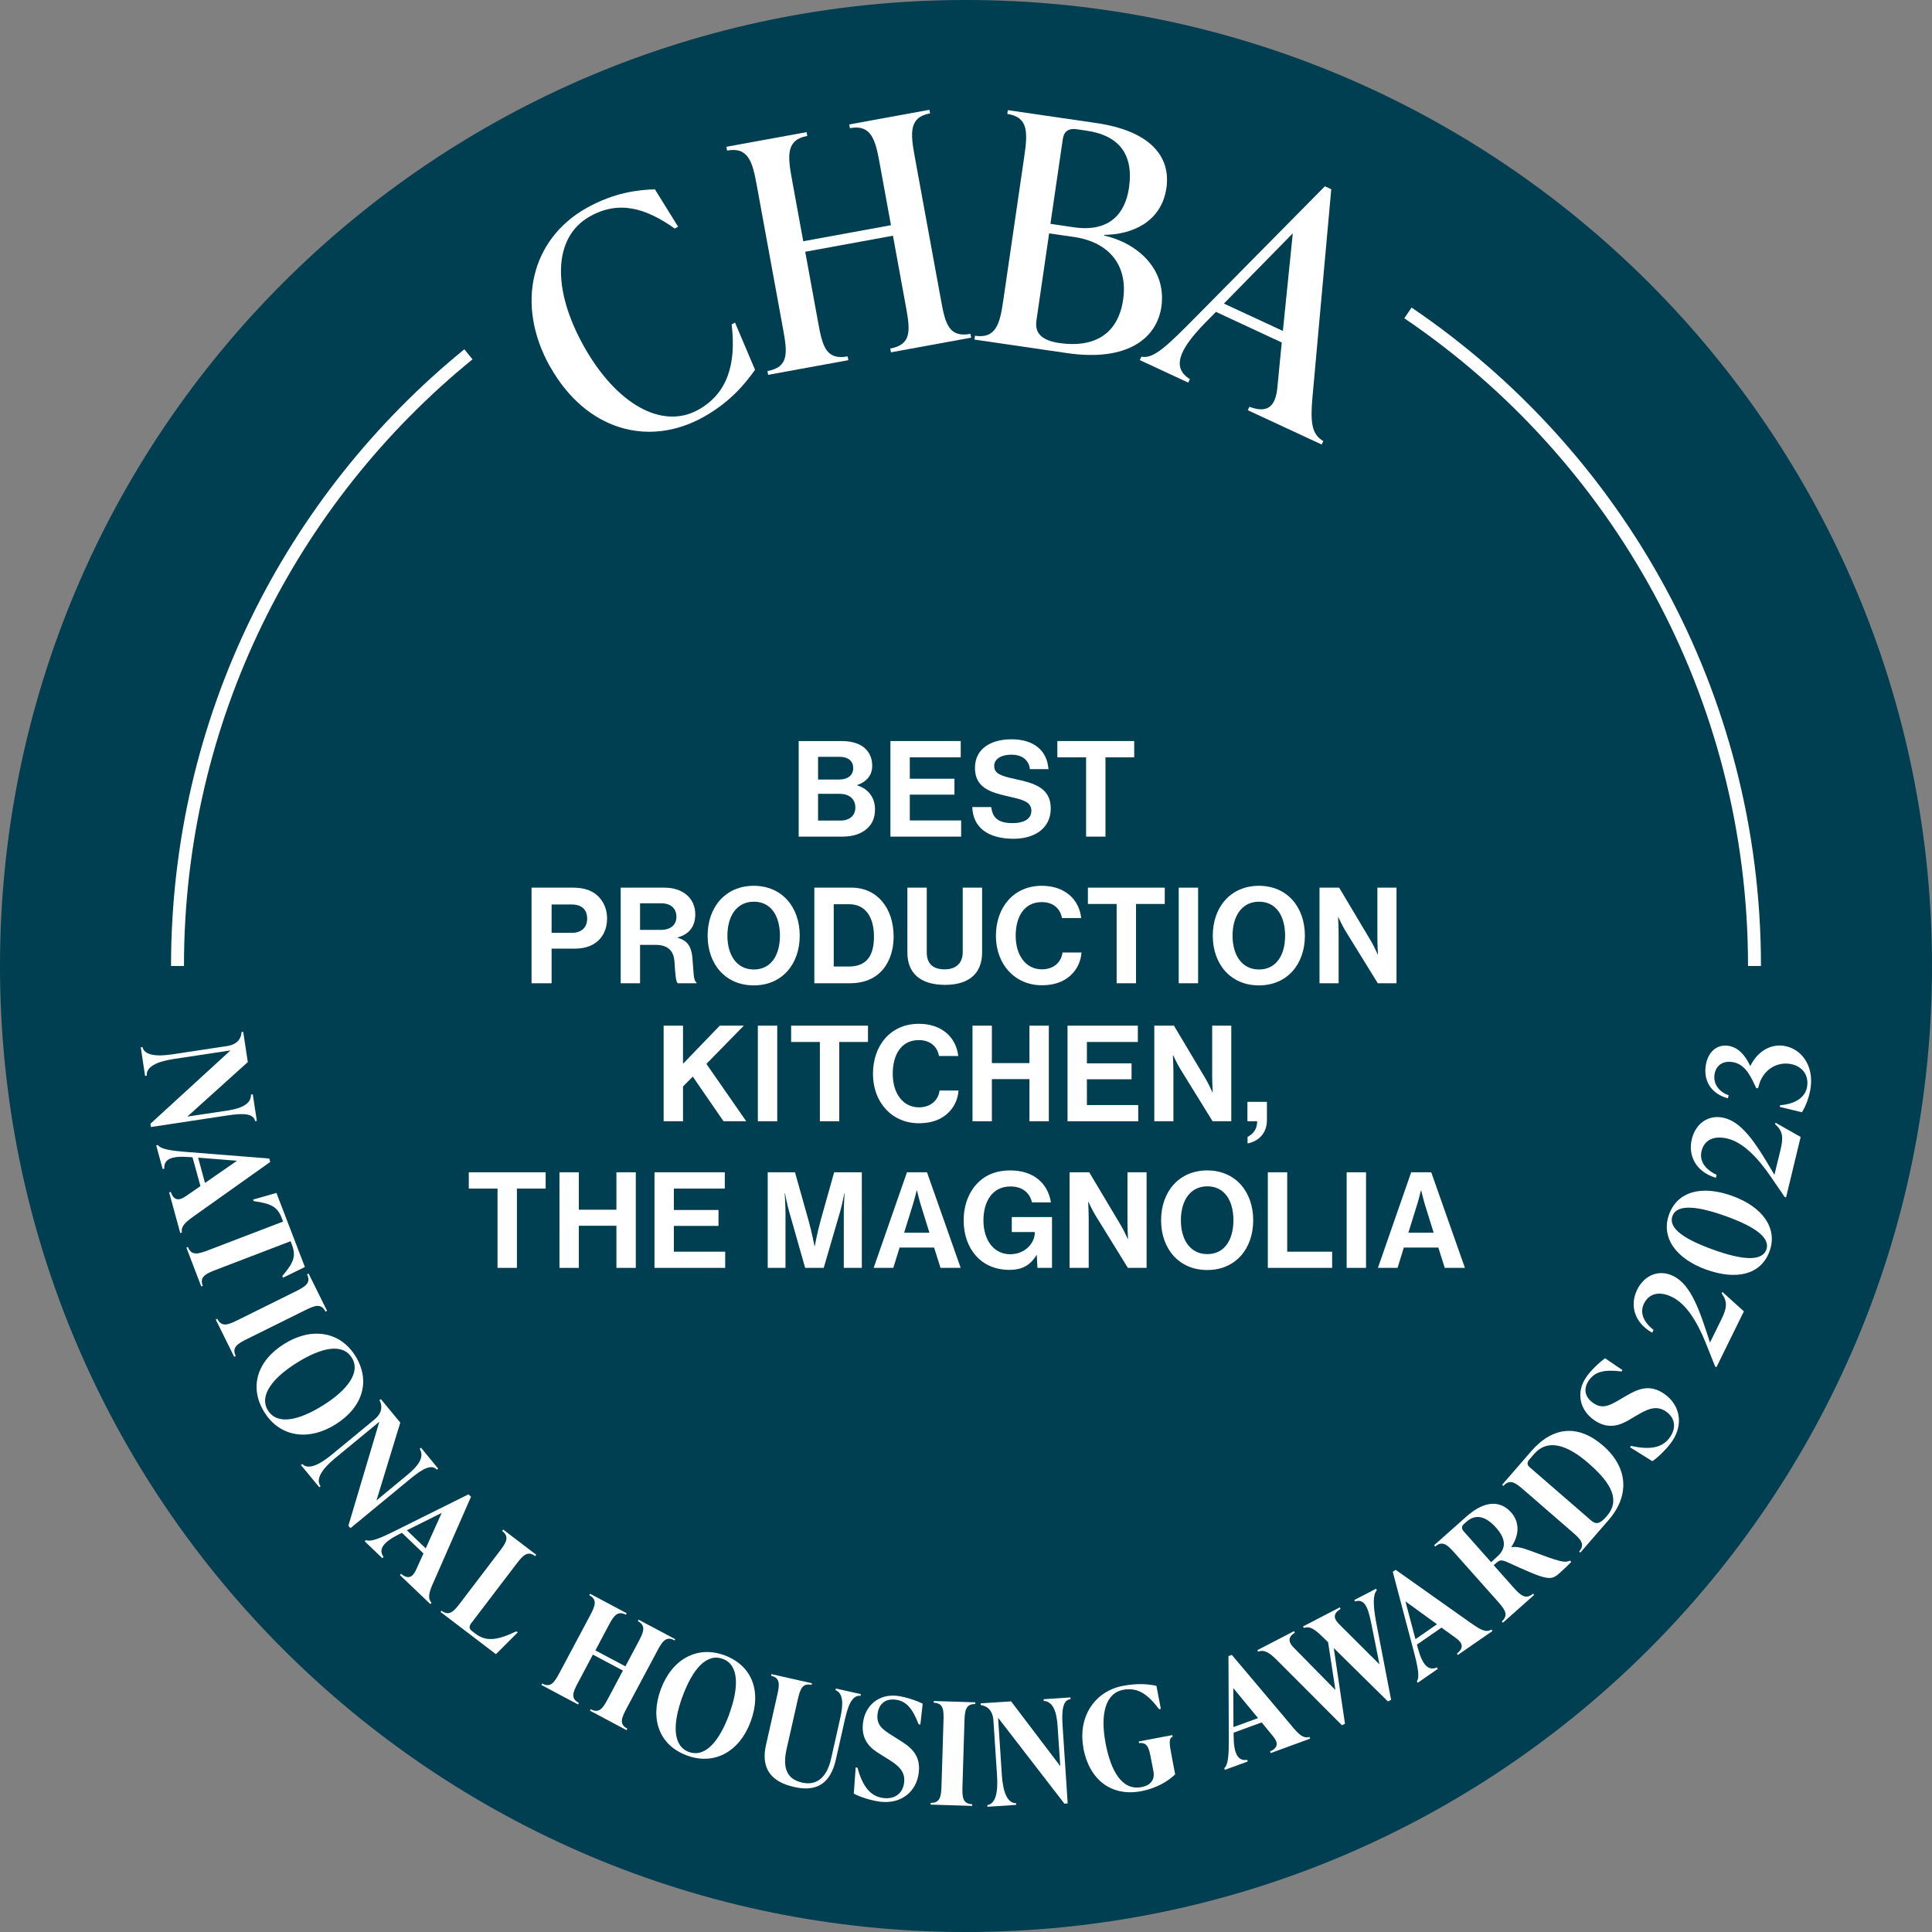 <svg width="224" height="224" viewBox="0 0 224 224" fill="none" xmlns="http://www.w3.org/2000/svg">
<rect x="0" y="0" width="224" height="224" fill="#808080" stroke="none"/>
<g clip-path="url(#clip0_728_4785)">
<path d="M112 224C173.856 224 224 173.856 224 112C224 50.144 173.856 0 112 0C50.144 0 0 50.144 0 112C0 173.856 50.144 224 112 224Z" fill="#003E51"/>
<path d="M63.77 42.51C59.72 35.3 61.59 27.72 68 24.12C71.22 22.31 74.01 22.01 75.93 21.95L78.62 26.28L78.23 26.5C74.84 24.09 71.72 23.21 68.38 25.1C64.13 27.49 63.96 33.52 67.73 40.21C71.5 46.9 76.8 49.85 80.98 47.5C84.33 45.62 85.38 42.23 84.83 37.62L85.22 37.4L87.54 42.87C86.46 44.41 84.71 46.58 81.62 48.32C75.22 51.92 67.94 49.91 63.78 42.51H63.77Z" fill="white"/>
<path d="M107.84 13.14C105.37 13.59 105.56 15.43 106.05 18.12L109.12 34.9C109.61 37.59 110.05 39.16 112.52 38.71L112.6 39.15L103.3 40.85L103.22 40.41C105.69 39.96 105.54 38.33 105.05 35.65L103.53 27.33L93.36 29.19L94.88 37.51C95.37 40.2 95.81 41.77 98.28 41.32L98.36 41.76L89.06 43.46L88.98 43.02C91.45 42.57 91.3 40.94 90.81 38.26L87.74 21.48C87.25 18.79 86.77 17 84.3 17.46L84.22 17.02L93.52 15.32L93.6 15.76C91.13 16.21 91.32 18.05 91.81 20.74L93.13 27.97L103.3 26.11L101.98 18.88C101.49 16.19 101.01 14.4 98.54 14.86L98.46 14.43L107.76 12.73L107.84 13.16V13.14Z" fill="white"/>
<path d="M128.019 27.31C131.779 28.15 135.299 31.13 134.649 35.59C134.129 39.17 130.769 41.97 123.719 40.94L112.979 39.37L113.039 38.93C115.519 39.29 115.939 37.49 116.329 34.78L118.759 18.12C119.149 15.42 119.269 13.57 116.789 13.21L116.849 12.77L127.079 14.26C133.399 15.18 135.759 18.17 135.239 21.79C134.649 25.81 131.169 27.2 128.029 27.23V27.3L128.019 27.31ZM130.219 34.72C130.779 30.85 128.689 28.08 124.489 27.47L121.639 27.06L120.189 37C120.079 37.77 119.849 39.34 122.809 39.77C126.859 40.36 129.639 38.75 130.219 34.73V34.72ZM124.809 14.98C123.929 14.85 123.359 15.22 123.229 16.09L121.789 25.95L124.489 26.35C128.549 26.94 130.449 24.87 130.899 21.76C131.439 18.03 129.879 15.72 125.969 15.15L124.799 14.98H124.809Z" fill="white"/>
<path d="M152.189 45.84C151.889 49.04 152.089 50.35 153.429 51.14L153.239 51.54L144.669 47.56L144.859 47.16C146.799 47.9 147.849 47.29 148.089 45.04L148.609 39.71L140.979 36.16L139.739 37.42C136.499 40.72 135.949 42.7 137.959 43.96L137.769 44.36L132.149 41.75L132.339 41.35C133.739 41.67 135.389 40.04 138.699 36.69L153.609 21.6L154.349 21.94L152.189 45.85V45.84ZM141.909 35.2L148.739 38.37L149.889 27.05L141.909 35.19V35.2Z" fill="white"/>
<path d="M29.31 126.88L29.78 129.96L29.58 129.99C29.4 129.05 28.07 129.07 26.41 129.32L17.5 130.67L17.44 130.29L26.72 121.79L20.09 122.79C18.16 123.08 16.91 123.72 17.02 124.71L16.82 124.74L16.32 121.43L16.52 121.4C16.73 122.34 18.08 122.53 20 122.24L26.33 121.28C27.57 121.09 27.98 120.35 28 119.66L28.2 119.63L28.73 123.14L21.72 129.46L26.31 128.77C27.98 128.52 29.12 128.01 29.1 126.91L29.3 126.88H29.31Z" fill="white"/>
<path d="M22.54 140.96C21.38 141.78 20.97 142.23 21.09 142.91L20.9 142.96L19.61 138.25L19.8 138.2C20.12 139.12 20.66 139.28 21.47 138.74L23.24 137.52L22.32 134.18L21.93 134.15C19.89 133.99 18.97 134.4 19.05 135.49L18.86 135.54L18.11 132.8L18.3 132.75C18.66 133.25 19.79 133.42 21.88 133.58L31.22 134.32L31.33 134.72L22.54 140.96ZM22.97 134.22L23.77 137.15L27.48 134.58L22.97 134.22Z" fill="white"/>
<path d="M32.8 148.13L32.73 147.95C34.08 146.35 34.35 145.63 33.83 144.28L33.69 143.91L25 147.24C23.86 147.68 23.11 148.03 23.51 149.08L23.33 149.15L21.61 144.65L21.79 144.58C22.19 145.63 22.99 145.39 24.13 144.96L32.82 141.63L32.68 141.26C32.17 139.92 31.47 139.55 29.41 139.26L29.34 139.08L32.05 138.31L35.35 146.9L32.82 148.14L32.8 148.13Z" fill="white"/>
<path d="M25.011 152.99L25.191 152.9C25.691 153.91 26.461 153.6 27.551 153.06L34.291 149.72C35.381 149.18 36.091 148.75 35.601 147.75L35.781 147.66L37.921 151.98L37.741 152.07C37.241 151.07 36.471 151.37 35.381 151.91L28.641 155.25C27.551 155.79 26.841 156.22 27.331 157.22L27.151 157.31L25.011 152.99Z" fill="white"/>
<path d="M32.96 155.81C36.09 153.85 39.4 154.34 41.19 157.19C43 160.08 42.09 163.15 38.9 165.15C35.77 167.11 32.46 166.62 30.66 163.75C28.86 160.87 29.77 157.8 32.96 155.81ZM37.47 162.93C40.29 161.16 41.84 159.1 40.79 157.42C39.72 155.71 37.3 156.2 34.39 158.02C31.57 159.79 30.01 161.84 31.07 163.53C32.13 165.22 34.56 164.75 37.47 162.93Z" fill="white"/>
<path d="M48.821 167.86L50.801 170.27L50.651 170.4C50.011 169.68 48.881 170.38 47.581 171.45L40.631 177.18L40.391 176.89L43.981 164.84L38.811 169.1C37.311 170.34 36.561 171.53 37.171 172.32L37.021 172.44L34.891 169.86L35.041 169.73C35.701 170.43 36.961 169.9 38.461 168.66L43.401 164.59C44.371 163.79 44.331 162.94 44.001 162.34L44.151 162.21L46.411 164.94L43.651 173.96L47.221 171.01C48.521 169.94 49.241 168.92 48.661 167.98L48.811 167.85L48.821 167.86Z" fill="white"/>
<path d="M50.27 183.42C49.69 184.72 49.58 185.31 50.03 185.84L49.89 185.98L46.36 182.61L46.5 182.47C47.25 183.09 47.79 182.95 48.21 182.07L49.1 180.11L46.6 177.72L46.25 177.89C44.42 178.81 43.84 179.63 44.47 180.52L44.33 180.66L42.28 178.7L42.42 178.56C42.99 178.8 44.04 178.37 45.92 177.43L54.31 173.26L54.61 173.54L50.28 183.41L50.27 183.42ZM47.17 177.42L49.36 179.52L51.21 175.41L47.16 177.43L47.17 177.42Z" fill="white"/>
<path d="M51.07 186.91L51.19 186.75C52.08 187.43 52.64 186.81 53.37 185.84L57.93 179.85C58.67 178.88 59.12 178.18 58.22 177.5L58.34 177.34L62.17 180.26L62.05 180.42C61.16 179.74 60.61 180.36 59.87 181.33L54.65 188.18C54.39 188.52 54.35 188.82 54.7 189.09L55.11 189.4C56.29 190.3 57.5 190.27 59.87 189.14L60.03 189.26L57.5 191.79L51.07 186.89V186.91Z" fill="white"/>
<path d="M78.201 190.18C77.21 189.65 76.76 190.35 76.191 191.43L72.63 198.11C72.061 199.19 71.751 199.9 72.74 200.43L72.65 200.6L68.4 198.34L68.49 198.17C69.481 198.7 69.9 198.04 70.481 196.97L72.221 193.69L68.74 191.84L67.001 195.12C66.43 196.2 66.121 196.91 67.111 197.44L67.02 197.62L62.77 195.36L62.861 195.19C63.85 195.72 64.27 195.06 64.85 193.99L68.41 187.31C68.981 186.23 69.311 185.47 68.32 184.95L68.41 184.78L72.66 187.04L72.57 187.22C71.581 186.69 71.13 187.39 70.561 188.47L69.031 191.35L72.51 193.2L74.04 190.32C74.611 189.24 74.941 188.48 73.951 187.96L74.04 187.79L78.29 190.05L78.201 190.22V190.18Z" fill="white"/>
<path d="M76.62 195.85C77.9 192.38 80.82 190.75 83.98 191.91C87.19 193.09 88.34 196.08 87.03 199.61C85.75 203.08 82.83 204.71 79.66 203.54C76.47 202.37 75.32 199.37 76.62 195.84V195.85ZM84.55 198.73C85.7 195.6 85.67 193.02 83.81 192.34C81.92 191.64 80.3 193.51 79.12 196.73C77.97 199.86 77.99 202.43 79.86 203.12C81.74 203.81 83.37 201.95 84.56 198.73H84.55Z" fill="white"/>
<path d="M88.82 202.28L90.11 196.55C90.38 195.36 90.5 194.54 89.4 194.29L89.44 194.1L94.14 195.16L94.1 195.35C93.01 195.1 92.76 195.89 92.49 197.08L91.2 202.79C90.67 205.12 91.34 206.31 93.01 206.68C94.46 207.01 95.81 206.35 96.36 203.9L97.42 199.2C97.76 197.69 97.82 196.33 96.87 195.96L96.91 195.77L99.81 196.42L99.77 196.61C98.76 196.53 98.32 197.8 97.97 199.32L96.91 204.02C96.27 206.84 94.64 207.77 92.08 207.19C89.42 206.59 88.18 205.07 88.82 202.26V202.28Z" fill="white"/>
<path d="M98.99 207.95L99.21 204.92L99.41 204.94C99.99 207.02 100.85 208.29 102.45 208.47C103.78 208.62 104.69 207.91 104.83 206.64C104.98 205.28 104.01 204.59 102.75 203.82L101.93 203.31C101.06 202.77 99.82 201.85 100.05 199.81C100.28 197.74 101.88 196.38 104.01 196.62C104.91 196.72 106.23 197.15 106.98 197.53L106.71 199.94L106.51 199.92C105.81 198.12 105.1 197.21 103.81 197.06C102.56 196.92 101.87 197.64 101.74 198.76C101.6 200.02 102.37 200.54 103.36 201.17L104.17 201.68C105.52 202.51 106.76 203.41 106.53 205.48C106.28 207.74 104.48 209.17 102.1 208.9C101.17 208.8 99.731 208.37 98.981 207.95H98.99Z" fill="white"/>
<path d="M107.9 209.23V209.03C109.03 209.06 109.12 208.24 109.16 207.02L109.39 199.5C109.43 198.28 109.39 197.45 108.26 197.42V197.22L113.08 197.37V197.57C111.95 197.54 111.86 198.36 111.82 199.58L111.59 207.1C111.55 208.32 111.59 209.15 112.72 209.18V209.38L107.9 209.23Z" fill="white"/>
<path d="M121.01 197.01L124.12 196.8V197C123.18 197.1 123.09 198.42 123.2 200.1L123.79 209.09L123.41 209.12L115.72 199.16L116.16 205.85C116.29 207.79 116.82 209.1 117.81 209.06V209.26L114.48 209.48V209.28C115.42 209.15 115.73 207.82 115.6 205.88L115.18 199.49C115.1 198.24 114.39 197.77 113.7 197.69V197.49L117.23 197.26L122.93 204.77L122.62 200.14C122.51 198.46 122.1 197.28 121 197.2V197L121.01 197.01Z" fill="white"/>
<path d="M125.62 202.68C124.93 199.05 126.93 196.08 130.2 195.46C131.94 195.13 133.24 195.27 134.08 195.46L134.59 198.13L134.39 198.17C133.15 196.52 131.97 195.59 130.23 195.92C128.14 196.32 127.55 198.78 128.19 202.15C128.82 205.44 130.14 207.62 132.34 207.2C133.46 206.99 133.91 206.3 133.73 205.36L133.44 203.85C133.21 202.65 133.02 201.98 132.07 202.1L132.03 201.91L135.92 201.17L135.96 201.36C135.49 201.52 135.58 202.2 135.81 203.4L136.25 205.72C135.46 206.51 134.07 207.34 132.34 207.67C128.84 208.34 126.29 206.34 125.6 202.67L125.62 202.68Z" fill="white"/>
<path d="M149.76 200.11C150.67 201.2 151.15 201.57 151.83 201.39L151.9 201.58L147.32 203.26L147.25 203.07C148.14 202.67 148.25 202.12 147.64 201.36L146.28 199.7L143.03 200.89V201.28C143.04 203.33 143.52 204.21 144.6 204.04L144.67 204.23L142.01 205.2L141.94 205.01C142.41 204.61 142.48 203.48 142.47 201.37L142.43 192.01L142.82 191.87L149.77 200.11H149.76ZM143.01 200.24L145.86 199.2L142.99 195.72L143.01 200.24Z" fill="white"/>
<path d="M157.02 185.51L159.54 184.2L159.63 184.38C159.19 184.85 159.17 186 159.55 188.06L161.29 197.08L160.92 197.27L154.64 191.08L155.94 199.85L155.59 200.03L148.08 192.51C147.1 191.51 146.51 191.24 145.87 191.5L145.78 191.32L150.03 189.12L150.12 189.3C149.36 189.77 149.31 190.33 149.99 191.02L154.83 195.94L153.98 190.4L153.34 189.78C152.34 188.79 151.77 188.51 151.17 188.75L151.08 188.57L155.34 186.36L155.43 186.54C154.6 187.05 154.55 187.59 155.24 188.29L159.94 192.97L158.98 188.19C158.57 186.15 158.15 185.37 157.1 185.67L157.01 185.49L157.02 185.51Z" fill="white"/>
<path d="M170.61 188.22C171.76 189.05 172.32 189.28 172.93 188.94L173.04 189.1L169.03 191.88L168.92 191.72C169.68 191.11 169.65 190.55 168.87 189.97L167.13 188.71L164.28 190.68L164.38 191.05C164.91 193.03 165.59 193.76 166.6 193.33L166.71 193.49L164.38 195.1L164.27 194.94C164.62 194.44 164.41 193.32 163.87 191.29L161.48 182.24L161.82 182.01L170.62 188.24L170.61 188.22ZM164.11 190.05L166.61 188.32L162.95 185.67L164.11 190.04V190.05Z" fill="white"/>
<path d="M182.04 180.95L182.171 181.1C181.951 181.34 181.201 182.05 180.771 182.43C179.761 183.33 179.291 183.19 174.671 181.08C174.101 180.84 173.88 180.86 173.48 181.21L173.18 181.47L175.471 184.05C176.281 184.96 176.901 185.51 177.741 184.77L177.87 184.92L174.251 188.14L174.12 187.99C174.96 187.25 174.46 186.59 173.65 185.67L168.65 180.05C167.84 179.14 167.24 178.57 166.4 179.31L166.271 179.16L170.021 175.83C172.101 173.98 173.931 173.92 175.201 175.35C176.251 176.53 176.121 178.04 175.221 179.37L175.241 179.39C175.781 179.28 176.511 179.45 177.381 179.78C180.851 181.08 181.381 181.23 182.031 180.94L182.04 180.95ZM172.881 181.12L173.59 180.48C174.61 179.57 174.671 178.49 173.461 177.13C172.291 175.81 171.101 175.47 170.021 176.44L169.76 176.67C169.46 176.93 169.421 177.23 169.691 177.53L172.881 181.12Z" fill="white"/>
<path d="M183.24 180.02L183.09 179.89C183.83 179.04 183.25 178.45 182.32 177.65L176.64 172.72C175.72 171.92 175.05 171.43 174.31 172.28L174.16 172.15L177.52 168.27C180.06 165.34 183.01 165.14 185.85 167.6C188.74 170.11 189 173.36 186.51 176.23L183.23 180.01L183.24 180.02ZM184.2 169.67C181.67 167.48 179.44 166.77 177.85 168.6L177.3 169.24C177.04 169.54 177.04 169.84 177.34 170.1L184.47 176.28C185.02 176.76 185.47 176.74 186.29 175.79C187.84 174.01 186.95 172.06 184.19 169.67H184.2Z" fill="white"/>
<path d="M191.57 169.41L188.99 167.8L189.1 167.64C191.21 168.1 192.73 167.94 193.64 166.6C194.39 165.49 194.19 164.36 193.14 163.64C192.01 162.87 190.94 163.4 189.67 164.16L188.84 164.65C187.95 165.16 186.56 165.83 184.87 164.68C183.15 163.51 182.69 161.46 183.9 159.68C184.41 158.93 185.4 157.97 186.1 157.48L188.11 158.85L188 159.01C186.08 158.78 184.94 158.98 184.21 160.06C183.5 161.1 183.82 162.05 184.74 162.68C185.79 163.4 186.61 162.95 187.63 162.37L188.45 161.89C189.82 161.08 191.2 160.41 192.92 161.58C194.8 162.86 195.22 165.12 193.87 167.1C193.34 167.88 192.29 168.94 191.58 169.41H191.57Z" fill="white"/>
<path d="M199.69 149.78L202.19 152.04L199.01 158.51L198.86 158.44L197.83 155.86C196.79 153.23 195.5 151.18 193.87 150.38C192.33 149.62 191.17 150.01 190.61 151.13C190.11 152.14 190.49 153.24 191.72 154.19L191.56 154.52C189.46 153.34 188.95 151.31 189.81 149.54C190.65 147.82 192.37 147.14 194 147.94C196.12 148.98 197.1 152.07 198.26 155.66L199.58 152.97C200.17 151.77 200.37 150.96 199.61 149.97L199.7 149.79L199.69 149.78Z" fill="white"/>
<path d="M197.84 147.21C194.36 145.95 192.54 143.52 193.51 140.82C194.48 138.12 197.31 137.38 200.85 138.66C204.33 139.92 206.14 142.38 205.17 145.06C204.2 147.76 201.37 148.48 197.83 147.2L197.84 147.21ZM200.05 140.99C196.91 139.86 194.43 139.54 193.91 140.99C193.38 142.45 195.41 143.73 198.64 144.89C201.77 146.02 204.25 146.35 204.79 144.89C205.31 143.45 203.29 142.15 200.06 140.99H200.05Z" fill="white"/>
<path d="M205.841 130.16L208.771 131.82L207.081 138.83L206.921 138.79L205.351 136.49C203.761 134.15 202.051 132.44 200.291 132.01C198.621 131.61 197.571 132.24 197.281 133.46C197.021 134.55 197.621 135.55 199.031 136.21L198.941 136.56C196.631 135.87 195.691 133.99 196.151 132.08C196.601 130.22 198.121 129.18 199.891 129.61C202.181 130.16 203.811 132.97 205.731 136.21L206.441 133.29C206.751 131.99 206.771 131.16 205.811 130.35L205.861 130.16H205.841Z" fill="white"/>
<path d="M206.811 121.26C208.721 121.52 210.301 123.39 209.931 126.1C209.791 127.13 209.371 128.25 208.921 128.96L206.361 128.34L206.391 128.14C208.021 128.02 209.341 127.31 209.531 125.92C209.721 124.51 208.811 123.52 207.471 123.34C205.891 123.12 204.381 124.13 203.931 125.83L203.831 126.17H203.631L203.381 125.66C202.841 124.49 202.171 123.31 200.811 123.13C199.681 122.97 198.921 123.59 198.781 124.6C198.621 125.79 199.431 126.64 200.421 126.99L200.341 127.34C198.671 126.91 197.481 125.58 197.761 123.59C197.991 121.94 199.071 121.07 200.361 121.25C201.651 121.43 202.421 122.52 202.931 123.6C203.791 121.85 205.301 121.04 206.821 121.25L206.811 121.26Z" fill="white"/>
<path d="M163.24 36.28C187.49 52.72 203.42 80.5 203.42 112" stroke="white" stroke-width="1.5" stroke-miterlimit="10"/>
<path d="M20.58 112C20.58 83.39 33.73 57.84 54.31 41.08" stroke="white" stroke-width="1.5" stroke-miterlimit="10"/>
<path d="M159.757 147L163.616 135.917H165.941L169.847 147H167.507L166.763 144.644H162.764L162.035 147H159.757ZM164.283 139.73L163.291 142.923H166.22L165.228 139.73C165.042 139.141 164.779 138.025 164.779 138.025H164.748C164.748 138.025 164.469 139.141 164.283 139.73Z" fill="white"/>
<path d="M156.133 147V135.917H158.38V147H156.133Z" fill="white"/>
<path d="M146.994 147V135.917H149.242V145.124H154.45V147H146.994Z" fill="white"/>
<path d="M139.968 147.248C136.697 147.248 134.62 144.799 134.62 141.482C134.62 138.165 136.697 135.701 139.968 135.701C143.238 135.701 145.3 138.165 145.3 141.482C145.3 144.799 143.238 147.248 139.968 147.248ZM139.983 145.404C142.014 145.404 143.006 143.683 143.006 141.482C143.006 139.266 142.014 137.545 139.983 137.545C137.953 137.545 136.914 139.266 136.914 141.482C136.914 143.683 137.953 145.404 139.983 145.404Z" fill="white"/>
<path d="M124.01 147V135.917H126.288L129.977 142.102C130.334 142.706 130.752 143.652 130.752 143.652H130.783C130.783 143.652 130.721 142.505 130.721 141.73V135.917H132.938V147H130.768L126.986 140.877C126.629 140.288 126.195 139.343 126.195 139.343H126.164C126.164 139.343 126.226 140.505 126.226 141.28V147H124.01Z" fill="white"/>
<path d="M120.284 147L120.206 145.512H120.175C119.416 146.783 118.377 147.233 117.06 147.233C115.386 147.233 114.084 146.628 113.169 145.621C112.255 144.598 111.728 143.172 111.728 141.498C111.728 139.653 112.379 138.041 113.541 136.972C114.44 136.15 115.618 135.701 117.106 135.701C119.896 135.701 121.493 137.235 121.849 139.405H119.648C119.4 138.336 118.579 137.561 117.153 137.561C115.06 137.561 114.022 139.297 114.022 141.498C114.022 143.761 115.215 145.419 117.122 145.419C118.842 145.419 119.974 144.133 119.974 142.908V142.846H117.308V141.11H121.973V147H120.284Z" fill="white"/>
<path d="M101.294 147L105.153 135.917H107.478L111.384 147H109.044L108.3 144.644H104.301L103.572 147H101.294ZM105.82 139.73L104.828 142.923H107.757L106.765 139.73C106.579 139.141 106.316 138.025 106.316 138.025H106.285C106.285 138.025 106.006 139.141 105.82 139.73Z" fill="white"/>
<path d="M89.011 147V135.917H92.173L93.738 141.482C94.126 142.877 94.436 144.473 94.436 144.473H94.467C94.467 144.473 94.761 142.877 95.149 141.482L96.714 135.917H99.923V147H97.83V140.645C97.83 139.746 97.923 138.351 97.923 138.351H97.892C97.892 138.351 97.644 139.653 97.412 140.459L95.505 147H93.351L91.491 140.459C91.258 139.653 91.01 138.351 91.01 138.351H90.979C90.979 138.351 91.072 139.746 91.072 140.645V147H89.011Z" fill="white"/>
<path d="M75.881 147V135.917H84.034V137.808H78.128V140.288H83.305V142.133H78.128V145.124H84.08V147H75.881Z" fill="white"/>
<path d="M64.865 147V135.917H67.113V140.257H71.468V135.917H73.716V147H71.468V142.117H67.113V147H64.865Z" fill="white"/>
<path d="M54.352 137.808V135.917H63.264V137.808H59.932V147H57.684V137.808H54.352Z" fill="white"/>
<path d="M144.643 132.573V131.814C145.248 131.504 145.759 130.961 145.759 130H144.628V127.753H146.891V129.876C146.891 131.457 145.837 132.356 144.643 132.573Z" fill="white"/>
<path d="M133.831 130V118.917H136.11L139.799 125.102C140.155 125.706 140.574 126.652 140.574 126.652H140.605C140.605 126.652 140.543 125.505 140.543 124.73V118.917H142.759V130H140.589L136.807 123.877C136.451 123.288 136.017 122.343 136.017 122.343H135.986C135.986 122.343 136.048 123.505 136.048 124.28V130H133.831Z" fill="white"/>
<path d="M123.77 130V118.917H131.923V120.808H126.017V123.288H131.194V125.133H126.017V128.124H131.969V130H123.77Z" fill="white"/>
<path d="M112.754 130V118.917H115.001V123.257H119.357V118.917H121.604V130H119.357V125.117H115.001V130H112.754Z" fill="white"/>
<path d="M106.545 130.233C103.429 130.233 101.213 127.83 101.213 124.498C101.213 121.212 103.259 118.701 106.529 118.701C109.257 118.701 110.869 120.328 111.102 122.436H108.87C108.668 121.32 107.831 120.592 106.529 120.592C104.483 120.592 103.507 122.297 103.507 124.498C103.507 126.761 104.685 128.388 106.545 128.388C107.862 128.388 108.792 127.598 108.932 126.435H111.133C111.071 127.412 110.652 128.357 109.908 129.055C109.149 129.768 108.079 130.233 106.545 130.233Z" fill="white"/>
<path d="M91.725 120.808V118.917H100.637V120.808H97.305V130H95.057V120.808H91.725Z" fill="white"/>
<path d="M87.867 130V118.917H90.115V130H87.867Z" fill="white"/>
<path d="M76.942 130V118.917H79.19V123.335L83.452 118.917H86.242L81.902 123.35L86.521 130H83.886L80.321 124.823L79.19 125.97V130H76.942Z" fill="white"/>
<path d="M152.986 114V102.917H155.265L158.954 109.102C159.31 109.706 159.729 110.652 159.729 110.652H159.76C159.76 110.652 159.698 109.505 159.698 108.73V102.917H161.914V114H159.744L155.962 107.877C155.606 107.288 155.172 106.343 155.172 106.343H155.141C155.141 106.343 155.203 107.505 155.203 108.28V114H152.986Z" fill="white"/>
<path d="M145.96 114.248C142.689 114.248 140.612 111.799 140.612 108.482C140.612 105.165 142.689 102.701 145.96 102.701C149.23 102.701 151.292 105.165 151.292 108.482C151.292 111.799 149.23 114.248 145.96 114.248ZM145.975 112.404C148.006 112.404 148.998 110.683 148.998 108.482C148.998 106.266 148.006 104.545 145.975 104.545C143.945 104.545 142.906 106.266 142.906 108.482C142.906 110.683 143.945 112.404 145.975 112.404Z" fill="white"/>
<path d="M136.662 114V102.917H138.91V114H136.662Z" fill="white"/>
<path d="M126.133 104.808V102.917H135.045V104.808H131.713V114H129.465V104.808H126.133Z" fill="white"/>
<path d="M120.8 114.233C117.684 114.233 115.468 111.83 115.468 108.498C115.468 105.212 117.514 102.701 120.784 102.701C123.512 102.701 125.124 104.328 125.357 106.436H123.125C122.923 105.32 122.086 104.592 120.784 104.592C118.738 104.592 117.762 106.297 117.762 108.498C117.762 110.761 118.94 112.388 120.8 112.388C122.117 112.388 123.047 111.598 123.187 110.435H125.388C125.326 111.412 124.907 112.357 124.163 113.055C123.404 113.768 122.334 114.233 120.8 114.233Z" fill="white"/>
<path d="M109.574 114.186C106.707 114.186 105.203 112.837 105.203 110.435V102.917H107.451V110.435C107.451 111.582 108.024 112.388 109.528 112.388C110.954 112.388 111.62 111.551 111.62 110.404V102.917H113.868V110.435C113.868 112.806 112.411 114.186 109.574 114.186Z" fill="white"/>
<path d="M94.417 114V102.917H98.742C101.702 102.917 103.608 105.304 103.608 108.575C103.608 110.373 103.004 111.954 101.841 112.93C101.02 113.612 99.951 114 98.555 114H94.417ZM96.665 112.062H98.4C100.508 112.062 101.33 110.776 101.33 108.575C101.33 106.374 100.369 104.839 98.463 104.839H96.665V112.062Z" fill="white"/>
<path d="M87.391 114.248C84.12 114.248 82.043 111.799 82.043 108.482C82.043 105.165 84.12 102.701 87.391 102.701C90.661 102.701 92.722 105.165 92.722 108.482C92.722 111.799 90.661 114.248 87.391 114.248ZM87.406 112.404C89.436 112.404 90.428 110.683 90.428 108.482C90.428 106.266 89.436 104.545 87.406 104.545C85.376 104.545 84.337 106.266 84.337 108.482C84.337 110.683 85.376 112.404 87.406 112.404Z" fill="white"/>
<path d="M71.963 114V102.917H77.047C79.186 102.917 80.612 104.157 80.612 106.002C80.612 107.304 80.007 108.296 78.581 108.683V108.73C79.604 109.024 80.131 109.613 80.271 110.962C80.426 112.527 80.364 113.721 80.751 113.891V114H78.597C78.318 113.876 78.287 112.636 78.194 111.442C78.101 110.233 77.419 109.551 76.024 109.551H74.21V114H71.963ZM74.21 104.731V107.815H76.597C77.822 107.815 78.426 107.18 78.426 106.296C78.426 105.397 77.853 104.731 76.659 104.731H74.21Z" fill="white"/>
<path d="M61.629 114V102.917H66.496C67.782 102.917 68.743 103.289 69.394 103.956C70.014 104.591 70.386 105.459 70.386 106.482C70.386 108.575 69.007 109.985 66.682 109.985H63.954V114H61.629ZM63.954 104.87V108.156H66.279C67.457 108.156 68.077 107.505 68.077 106.498C68.077 105.459 67.426 104.87 66.31 104.87H63.954Z" fill="white"/>
<path d="M122.591 87.808V85.918H131.503V87.808H128.171V97H125.923V87.808H122.591Z" fill="white"/>
<path d="M117.517 97.248C114.51 97.248 112.805 95.915 112.728 93.575H114.929C115.084 94.908 115.843 95.435 117.424 95.435C118.571 95.435 119.579 95.032 119.579 94.009C119.579 92.924 118.525 92.707 116.835 92.319C114.851 91.87 113.038 91.343 113.038 89.033C113.038 86.848 114.82 85.716 117.285 85.716C119.78 85.716 121.392 86.941 121.563 89.173H119.408C119.284 88.057 118.416 87.499 117.269 87.499C116.06 87.499 115.27 88.01 115.27 88.801C115.27 89.7 116.045 89.963 117.688 90.32C119.966 90.816 121.826 91.358 121.826 93.745C121.826 95.993 120.013 97.248 117.517 97.248Z" fill="white"/>
<path d="M103.237 97V85.918H111.39V87.808H105.485V90.288H110.662V92.133H105.485V95.124H111.437V97H103.237Z" fill="white"/>
<path d="M92.601 97V85.918H97.561C98.754 85.918 99.669 86.212 100.242 86.724C100.847 87.266 101.126 87.933 101.126 88.8C101.126 89.932 100.428 90.66 99.39 91.017V91.064C100.614 91.42 101.451 92.443 101.451 93.807C101.451 94.846 101.126 95.558 100.475 96.117C99.839 96.674 98.863 97 97.685 97H92.601ZM94.848 92.04V95.14H97.437C98.522 95.14 99.173 94.535 99.173 93.636C99.173 92.582 98.398 92.04 97.375 92.04H94.848ZM94.848 90.382H97.282C98.258 90.382 98.925 89.916 98.925 89.049C98.925 88.227 98.32 87.746 97.328 87.746H94.848V90.382Z" fill="white"/>
</g>
<defs>
<clipPath id="clip0_728_4785">
<rect width="224" height="224" fill="white"/>
</clipPath>
</defs>
</svg>
